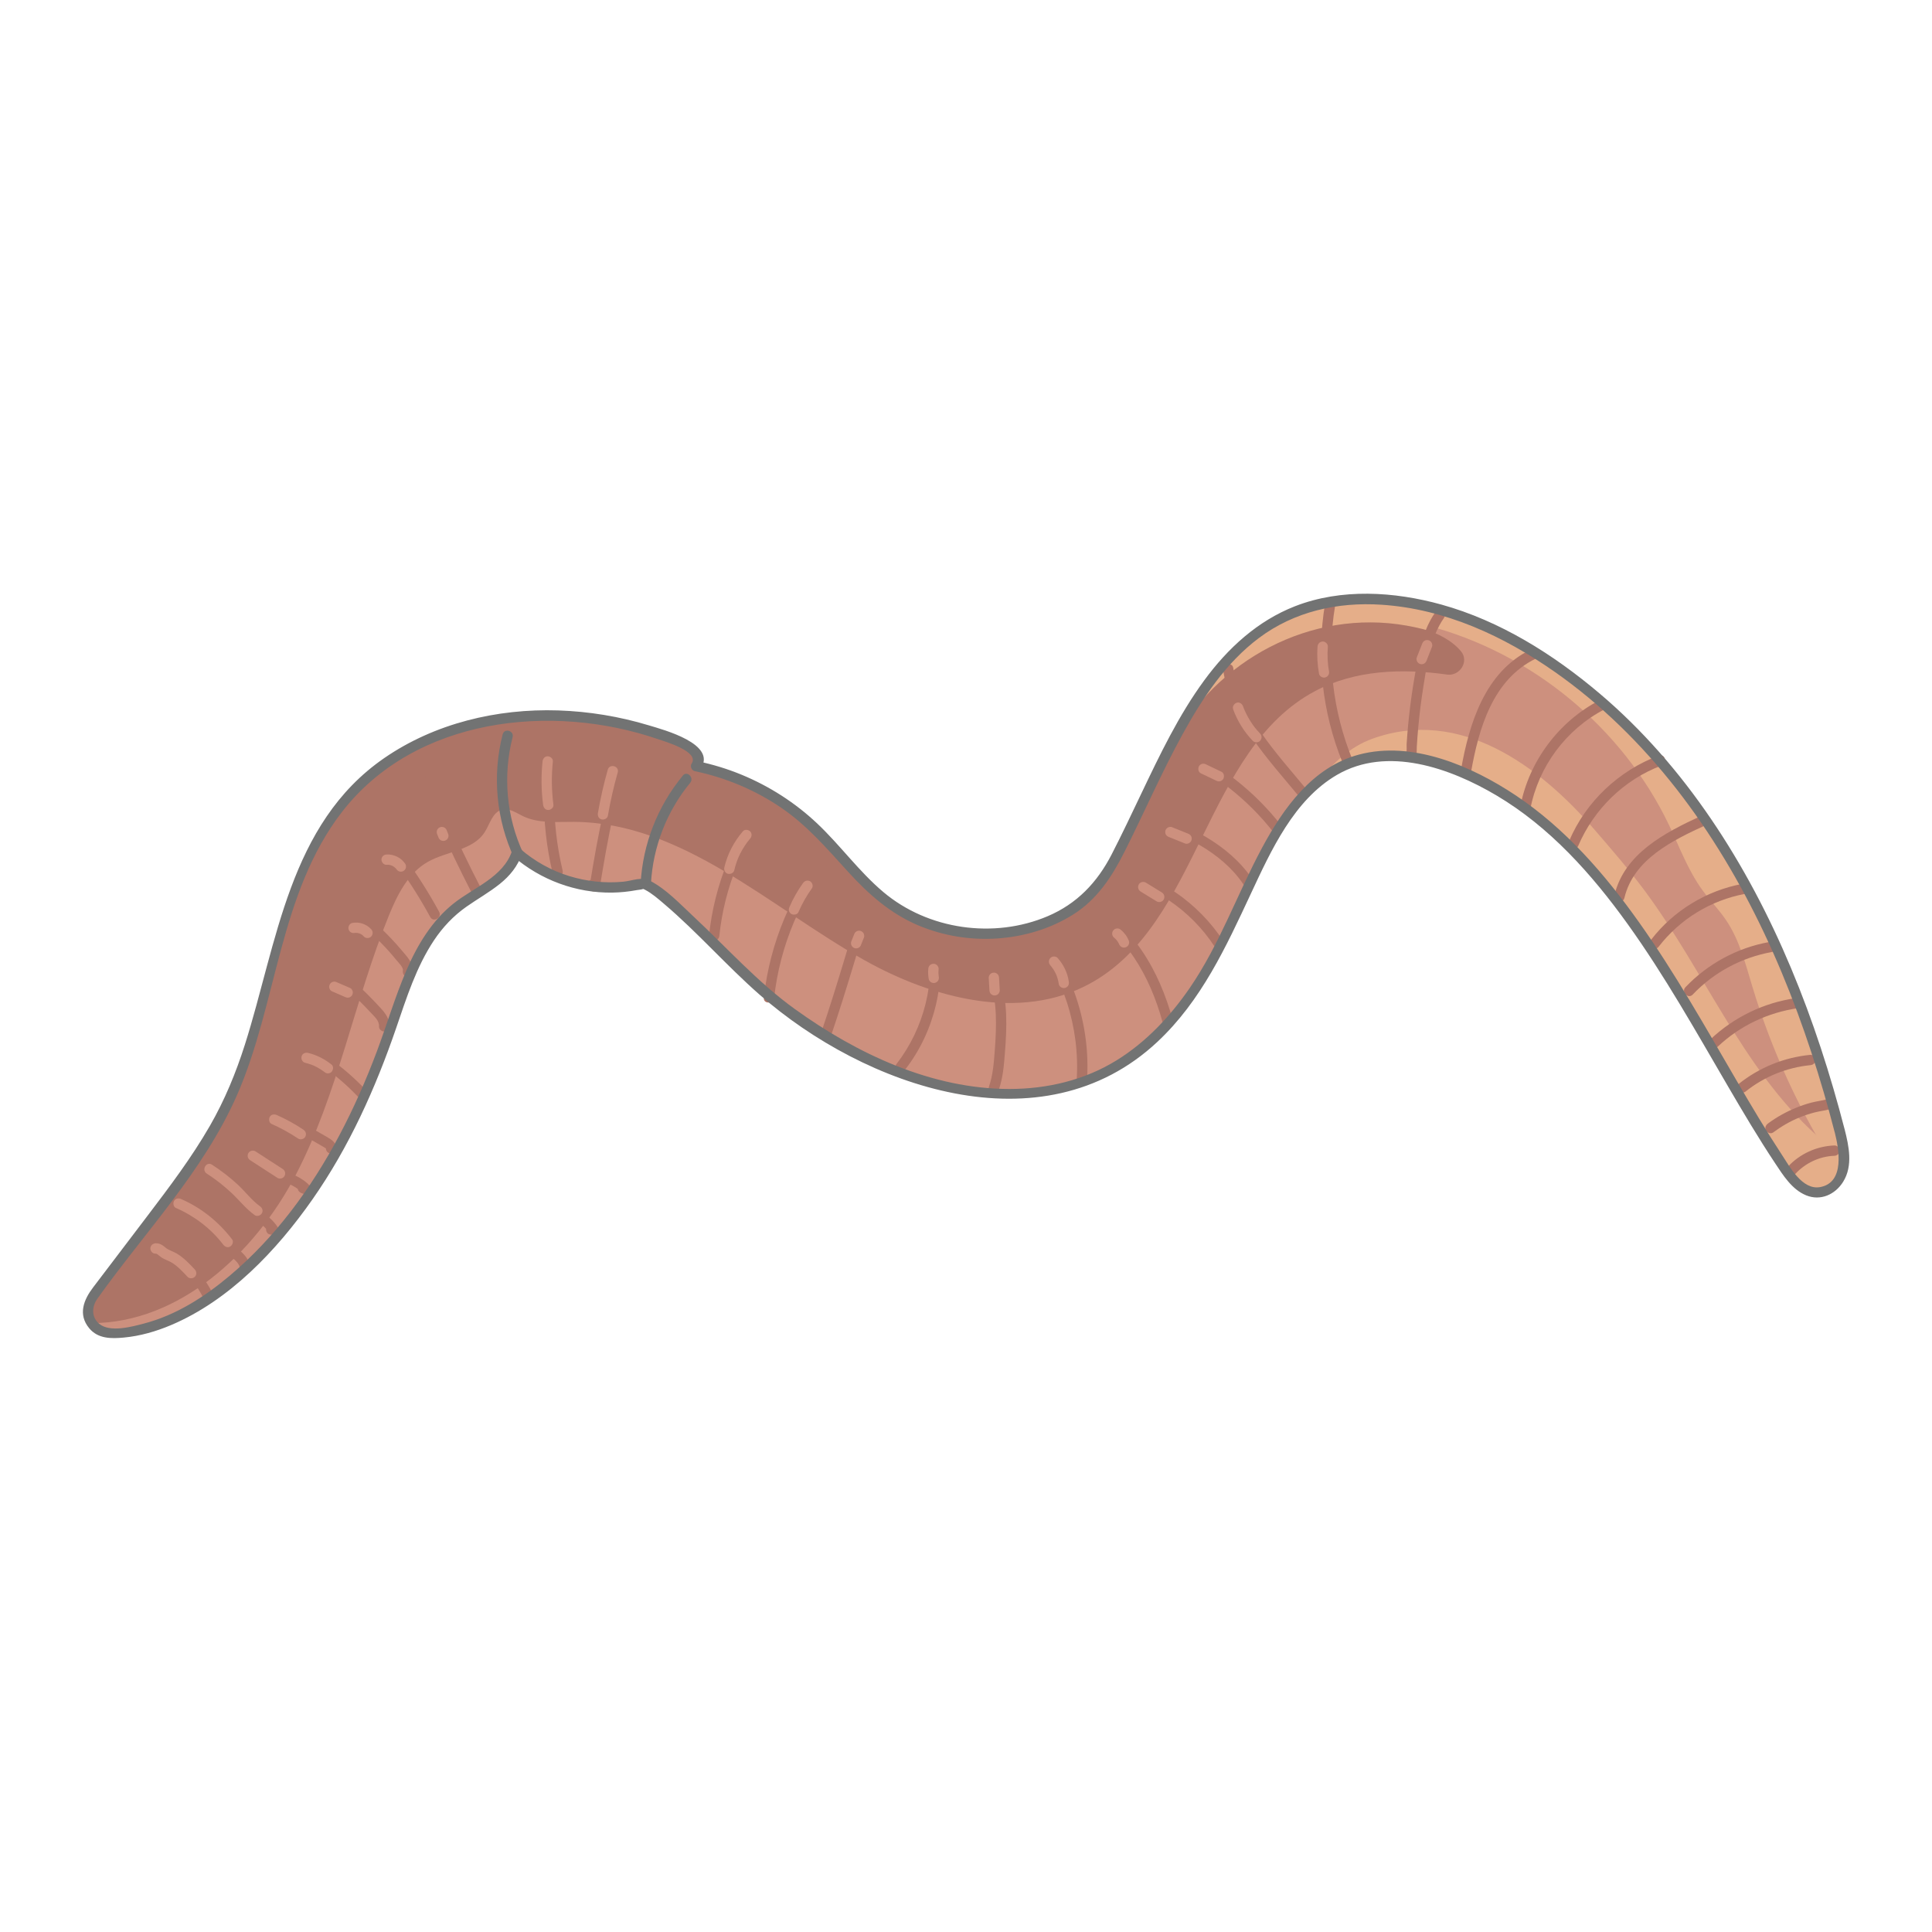 <svg viewBox="0 0 93.543 93.543" xmlns="http://www.w3.org/2000/svg" id="artwork"><path style="fill:#cd907e;" d="M89.071,54.744c-2.325-9.024-6.793-18.339-15.067-23.342-1.773-1.073-3.714-1.88-5.759-2.214-9.037-1.478-11.042,6.251-14.325,12.537-.49.938-1.179,1.771-2.075,2.334-2.686,1.687-6.395,1.495-8.914-.417-1.35-1.025-2.333-2.455-3.568-3.616-1.568-1.473-3.551-2.499-5.659-2.928.338-.396-.218-.931-.697-1.135-4.509-1.912-10.198-1.896-14.346,1.005-5.443,3.808-5.006,10.974-7.644,16.458-.976,2.028-2.346,3.836-3.707,5.628l-2.836,3.734c-.532.7-.057,1.724.822,1.75,1.81.053,3.698-.832,5.197-1.954,4.104-3.071,6.685-7.789,8.362-12.633.764-2.205,1.467-4.616,3.308-6.05,1.04-.81,2.469-1.355,2.86-2.614,1.622,1.432,3.958,2.011,6.061,1.502.633-.153,5.176,4.634,5.969,5.283,3.887,3.18,9.327,5.821,14.459,4.601,3.133-.745,5.398-3.078,6.982-5.778,2.59-4.413,3.996-11.919,10.868-9.984,8.536,2.403,12.504,12.962,17.017,19.612.41.605.97,1.273,1.698,1.212.6-.05,1.053-.619,1.169-1.209.117-.591-.028-1.198-.178-1.781Z"></path><path style="fill:#e5ae89;" d="M87.924,54.944c-3.582-3.247-5.418-7.955-8.304-11.834-.76-1.022-1.593-1.986-2.426-2.949-2.656-3.072-6.491-5.93-10.747-4.393-1.093.395-1.936,1.196-2.656,2.128,1.364-1.15,3.115-1.678,5.573-.986,8.536,2.403,12.504,12.962,17.017,19.612.41.605.97,1.273,1.698,1.212.6-.05,1.053-.619,1.169-1.209.025-.127.033-.256.037-.384-.443-.409-.915-.793-1.361-1.197Z"></path><path style="fill:#e5ae89;" d="M74.004,31.402c-1.773-1.073-3.714-1.88-5.759-2.214-5.452-.892-8.338,1.575-10.496,5.046.012.086.01.173.028.259,3.636-1.907,7.588-3.211,11.645-3.842l-.309-.362c5.047,1.318,9.442,4.945,11.693,9.651.513,1.073.926,2.208,1.628,3.168.363.497.799.939,1.143,1.45.646.96.935,2.107,1.269,3.215.945,3.135,2.334,6.136,4.114,8.884.052.081.109.16.163.24.054-.119.101-.243.126-.369.117-.591-.028-1.198-.178-1.781-2.325-9.024-6.793-18.339-15.067-23.342Z"></path><path style="fill:#ad7466;" d="M63.682,33.456c1.929-1.02,4.203-1.1,6.383-.795.615.086,1.072-.632.682-1.115-.418-.519-1.158-.911-1.83-1.081-.272-.069-.546-.127-.822-.176-4.609-.812-9.214,1.647-11.391,5.79-.957,1.82-1.813,3.785-2.776,5.631-.495.948-1.19,1.792-2.097,2.359-2.684,1.677-6.386,1.484-8.9-.425-1.35-1.025-2.333-2.455-3.568-3.616-1.568-1.473-3.551-2.499-5.659-2.928.338-.396-.218-.931-.697-1.135-4.509-1.913-10.198-1.896-14.346,1.005-5.443,3.808-5.006,10.974-7.644,16.458-.976,2.028-2.346,3.836-3.707,5.628l-2.836,3.734c-.306.403-.271.907-.026,1.272,4.221-.007,7.888-3.371,9.864-7.161,2.058-3.948,2.834-8.43,4.509-12.555.412-1.014.933-2.068,1.883-2.611.919-.525,2.195-.553,2.764-1.444.255-.399.38-.972.839-1.089.351-.089.687.157,1.013.314.755.365,1.638.271,2.476.277,5.258.037,9.461,4.111,14.044,6.689,3.334,1.874,7.562,2.973,10.922,1.146,5.332-2.9,5.552-11.334,10.918-14.17Z"></path><path style="fill:#727373;" d="M33.065,37.549c-1.224,1.481-1.943,3.313-2.047,5.232-.017.322.483.321.5,0,.096-1.778.766-3.505,1.9-4.879.203-.246-.148-.602-.354-.354h0Z"></path><path style="fill:#727373;" d="M24.338,35.555c-.515,2.006-.311,4.129.562,6.005.136.291.567.038.432-.252-.814-1.751-.991-3.752-.512-5.62.08-.312-.402-.445-.482-.133h0Z"></path><path style="fill:#ad7466;" d="M86.916,56.848c.49-.535,1.179-.862,1.903-.887v-.5c-.024.001-.049.002-.073.004-.135.006-.25.11-.25.25,0,.13.115.257.25.25.024-.001.049-.002.073-.004.135-.006.25-.11.25-.25,0-.132-.114-.255-.25-.25-.853.03-1.679.403-2.257,1.034-.091.1-.098.255,0,.354.092.092.262.1.354,0h0Z"></path><path style="fill:#ad7466;" d="M85.851,54.832c.396-.294.828-.547,1.286-.732.228-.092.463-.17.701-.233.248-.066.505-.092.751-.158.31-.083.179-.566-.133-.482-.247.066-.503.093-.751.158-.253.067-.502.151-.745.251-.484.199-.941.451-1.362.764-.108.08-.163.216-.09.342.062.107.233.171.342.09h0Z"></path><path style="fill:#ad7466;" d="M84.534,52.836c.888-.709,1.988-1.153,3.119-1.263.134-.013.25-.105.25-.25,0-.125-.115-.263-.25-.25-1.275.125-2.471.611-3.472,1.41-.106.085-.087.265,0,.354.103.105.249.084.354,0h0Z"></path><path style="fill:#ad7466;" d="M83.172,50.674c1.074-1.014,2.444-1.66,3.906-1.863.135-.019.206-.189.175-.307-.038-.144-.174-.193-.307-.175-1.544.214-2.994.922-4.127,1.991-.234.221.12.575.354.354h0Z"></path><path style="fill:#ad7466;" d="M81.959,48.153c1.026-1.08,2.372-1.799,3.838-2.06.316-.056.182-.538-.133-.482-1.544.274-2.98,1.052-4.059,2.188-.222.233.131.588.354.354h0Z"></path><path style="fill:#ad7466;" d="M80.309,45.837c1.032-1.335,2.519-2.247,4.178-2.557.316-.059.182-.541-.133-.482-1.73.323-3.321,1.292-4.398,2.686-.194.252.157.608.354.354h0Z"></path><path style="fill:#ad7466;" d="M78.65,43.474c.449-1.877,2.337-2.785,3.936-3.523.292-.135.038-.566-.252-.432-1.725.796-3.683,1.808-4.166,3.822-.075.313.407.446.482.133h0Z"></path><path style="fill:#ad7466;" d="M76.409,40.964c.755-1.779,2.226-3.219,4.04-3.899.299-.112.169-.595-.133-.482-1.931.724-3.531,2.227-4.339,4.128-.053.125-.036.267.09.342.104.062.289.034.342-.09h0Z"></path><path style="fill:#ad7466;" d="M74.093,39.181c.393-2.069,1.737-3.877,3.608-4.844.286-.148.033-.579-.252-.432-1.975,1.021-3.423,2.958-3.838,5.143-.06.315.422.449.482.133h0Z"></path><path style="fill:#ad7466;" d="M71.221,37.4c.372-2.116,1.049-4.502,3.146-5.515.29-.14.036-.571-.252-.432-2.213,1.069-2.982,3.574-3.376,5.814-.055.315.426.45.482.133h0Z"></path><path style="fill:#ad7466;" d="M69.479,29.67c-.634.909-.81,2.065-.994,3.134-.101.586-.184,1.174-.251,1.765-.037.325-.068.65-.094.976-.013.163-.025.326-.035.489-.004.057.016.399-.015.427l.303-.039-.028-.02.124.216.003-.039-.25.25.025-.002c.318-.028.321-.529,0-.5l-.025.002c-.143.013-.239.105-.25.25-.01.128.049.203.149.275.093.067.225.03.303-.039.183-.163.141-.434.154-.658.019-.326.044-.652.074-.978.06-.649.142-1.296.245-1.939.18-1.116.332-2.368.994-3.317.184-.265-.249-.515-.432-.252h0Z"></path><path style="fill:#ad7466;" d="M64.158,29.216c-.432,2.594-.149,5.269.845,7.706.12.294.604.165.482-.133-.959-2.35-1.262-4.934-.845-7.44.052-.315-.429-.45-.482-.133h0Z"></path><path style="fill:#ad7466;" d="M59.228,32.476c.369,2.414,2.194,4.299,3.685,6.109.205.249.557-.107.354-.354-1.439-1.748-3.199-3.559-3.556-5.889-.049-.317-.53-.182-.482.133h0Z"></path><path style="fill:#ad7466;" d="M56.919,36.582c1.863.838,3.491,2.116,4.749,3.727.198.253.549-.103.354-.354-1.28-1.638-2.954-2.952-4.85-3.805-.291-.131-.546.3-.252.432h0Z"></path><path style="fill:#ad7466;" d="M55.518,39.764c1.755.648,3.598,1.448,4.684,3.052.179.265.613.015.432-.252-1.167-1.723-3.095-2.585-4.983-3.282-.302-.112-.433.371-.133.482h0Z"></path><path style="fill:#ad7466;" d="M53.724,42.387c2.07.421,3.922,1.665,5.078,3.436.175.268.608.018.432-.252-1.224-1.875-3.18-3.219-5.377-3.666-.314-.064-.449.418-.133.482h0Z"></path><path style="fill:#ad7466;" d="M52.325,44.021c2.147,1.08,3.363,3.248,3.971,5.494.084.31.567.179.482-.133-.64-2.363-1.942-4.657-4.201-5.792-.287-.144-.54.287-.252.432h0Z"></path><path style="fill:#ad7466;" d="M49.839,45.218c1.638,1.966,2.456,4.53,2.291,7.079-.021.321.479.32.5,0,.175-2.686-.716-5.367-2.437-7.433-.206-.247-.558.108-.354.354h0Z"></path><path style="fill:#ad7466;" d="M47.442,45.635c.366,1.133.721,2.27.772,3.469.025.595-.005,1.19-.051,1.784-.045.58-.086,1.161-.277,1.714-.105.305.378.436.482.133.192-.555.238-1.142.285-1.724.051-.634.087-1.27.061-1.907-.052-1.244-.409-2.425-.79-3.601-.099-.305-.582-.174-.482.133h0Z"></path><path style="fill:#ad7466;" d="M44.915,45.349c.404,2.165-.165,4.429-1.508,6.168-.197.254.238.504.432.252,1.427-1.848,1.986-4.263,1.558-6.554-.059-.316-.541-.182-.482.133h0Z"></path><path style="fill:#ad7466;" d="M41.842,43.281c-.683,2.22-1.318,4.462-2.064,6.661-.103.305.379.436.482.133.745-2.2,1.38-4.442,2.064-6.661.095-.308-.388-.44-.482-.133h0Z"></path><path style="fill:#ad7466;" d="M37.484,48.303c.278-2.513,1.295-4.926,2.898-6.881.203-.247-.149-.603-.354-.354-1.696,2.067-2.751,4.577-3.045,7.234-.035.319.465.317.5,0h0Z"></path><path style="fill:#ad7466;" d="M34.828,45.315c.244-2.362,1.177-4.635,2.662-6.487.199-.249-.152-.605-.354-.354-1.576,1.966-2.549,4.335-2.808,6.841-.033.32.467.317.5,0h0Z"></path><path style="fill:#ad7466;" d="M30.37,35.708c-.992,2.273-1.414,4.715-1.815,7.146l.307-.175.028.018.073.177-.003-.049c-.02-.32-.521-.322-.5,0,.011.168.092.307.27.336.122.02.284-.031.307-.175.393-2.382.793-4.799,1.765-7.027.128-.292-.303-.547-.432-.252h0Z"></path><path style="fill:#ad7466;" d="M26.825,34.773c-.631,2.46-.653,5.041-.066,7.511.074.313.557.18.482-.133-.567-2.384-.543-4.872.066-7.245.08-.312-.402-.445-.482-.133h0Z"></path><path style="fill:#ad7466;" d="M20.387,36.226c.19,2.507,1.317,4.777,2.441,6.981.146.287.578.034.432-.252-1.08-2.121-2.189-4.316-2.372-6.729-.024-.319-.524-.322-.5,0h0Z"></path><path style="fill:#ad7466;" d="M17.361,39.617c1.36,1.438,2.523,3.044,3.469,4.782.154.283.586.031.432-.252-.965-1.774-2.159-3.417-3.547-4.884-.222-.234-.575.12-.354.354h0Z"></path><path style="fill:#ad7466;" d="M16.066,43.555c.641.523,1.283,1.046,1.887,1.612.293.275.577.559.846.857.138.153.272.309.401.47.086.107.331.339.308.492-.019.135.033.267.175.307.117.034.288-.041.307-.175.066-.457-.288-.804-.561-1.129-.292-.349-.607-.68-.934-.996-.658-.636-1.368-1.214-2.076-1.792-.247-.202-.603.15-.354.354h0Z"></path><path style="fill:#ad7466;" d="M15.957,47.348c.518.278.969.649,1.389,1.058.21.205.413.417.613.632.168.179.408.385.391.653-.009.135.121.25.25.25.143,0,.241-.115.25-.25.023-.342-.186-.624-.404-.864-.222-.243-.449-.482-.683-.713-.466-.46-.974-.887-1.553-1.198-.283-.152-.536.279-.252.432h0Z"></path><path style="fill:#ad7466;" d="M13.89,50.628c1.282.595,2.438,1.421,3.413,2.444.223.233.576-.12.354-.354-1.002-1.051-2.197-1.911-3.514-2.522-.29-.135-.544.296-.252.432h0Z"></path><path style="fill:#ad7466;" d="M13.222,54.206c.457.228.909.464,1.357.709.224.123.446.248.668.375.103.059.206.119.309.179.058.034.12.066.176.104.013.008.026.016.039.025.042.05.046.029.012-.066-.02.133.033.269.175.307.118.032.288-.04.307-.175.048-.324-.187-.469-.435-.615-.257-.151-.515-.299-.775-.444-.52-.29-1.048-.567-1.581-.832-.287-.143-.541.288-.252.432h0Z"></path><path style="fill:#ad7466;" d="M12.493,56.666c.4.162.795.333,1.188.512.339.155.704.301.96.583l.243-.418c-.051-.019-.103-.039-.154-.058-.126-.048-.274.053-.307.175-.038.14.048.26.175.307.051.019.103.039.154.058.249.094.398-.248.243-.418-.287-.315-.682-.487-1.061-.661-.431-.197-.867-.384-1.307-.562-.125-.051-.275.055-.307.175-.039.143.049.257.175.307h0Z"></path><path style="fill:#ad7466;" d="M11.492,58.669c.075.03.151.061.226.092.022.009-.013-.006.024.01.02.009.04.017.059.026.036.015.071.031.107.047.153.069.303.144.447.23.069.041.137.085.203.131.014.01.027.02.041.029.065.047-.017-.014.019.014.033.026.065.053.096.081.059.052.116.108.169.168.014.016.028.032.041.048.004.005.037.047.015.018.025.034.049.069.072.104l.282-.367c-.033-.005-.066-.01-.099-.015-.129-.02-.275.033-.307.175-.027.12.036.286.175.307.033.005.066.01.099.015.101.016.198-.002.263-.09.058-.077.075-.193.019-.278-.419-.644-1.132-.952-1.818-1.229-.122-.049-.28.053-.307.175-.033.145.044.255.175.307h0Z"></path><path style="fill:#ad7466;" d="M10.02,60.045c.336.192.662.406.967.64.137.105.278.216.403.338.029.028.056.057.083.087.006.007.038.045.019.021.011.014.021.028.03.043.024.035.046.073.064.112-.011-.024 0.0.002.003.012.007.025.014.05.02.075.029.132.182.209.307.175.136-.037.204-.175.175-.307-.087-.397-.435-.663-.738-.9-.343-.268-.702-.512-1.08-.728-.117-.067-.273-.028-.342.09-.068.116-.028.275.09.342h0Z"></path><path style="fill:#ad7466;" d="M8.546,61.385c.298.182.531.376.773.651.028.032.055.064.082.097.013.016.027.033.04.049.051.064-.013-.018.015.02.053.071.104.144.152.219.096.149.18.306.253.468.054.12.237.158.342.09.124-.08.147-.214.09-.342-.313-.696-.845-1.286-1.496-1.683-.112-.068-.28-.028-.342.09-.064.122-.03.269.09.342h0Z"></path><path style="fill:#727373;" d="M89.312,54.678c-1.369-5.29-3.385-10.495-6.472-15.032-1.528-2.245-3.322-4.318-5.397-6.074-2.237-1.893-4.812-3.51-7.654-4.3-2.281-.633-4.849-.794-7.091.082-1.813.709-3.246,2.028-4.386,3.58-1.247,1.698-2.16,3.617-3.063,5.511-.468.98-.931,1.963-1.428,2.928-.698,1.355-1.676,2.384-3.093,2.987-2.604,1.107-5.791.658-7.958-1.169-1.189-1.002-2.097-2.282-3.228-3.343-1.056-.991-2.29-1.781-3.627-2.334-.693-.287-1.409-.504-2.142-.658l.149.367c.819-1.202-1.806-1.89-2.493-2.099-1.428-.433-2.916-.679-4.407-.727-2.954-.095-5.98.623-8.43,2.316-4.605,3.184-5.167,8.935-6.733,13.86-.436,1.372-.981,2.695-1.7,3.944-.882,1.531-1.949,2.943-3.016,4.348-.879,1.158-1.758,2.316-2.638,3.473-.452.595-.738,1.302-.189,1.969.426.517,1.065.513,1.682.455.791-.075,1.556-.296,2.286-.605,2.822-1.194,5.112-3.611,6.842-6.081,1.777-2.537,3.056-5.385,4.058-8.306.499-1.454.97-2.953,1.83-4.243.421-.631.941-1.183,1.562-1.62.537-.378,1.113-.699,1.626-1.111.484-.388.864-.852,1.065-1.444l-.418.11c1.325,1.145,3.042,1.782,4.797,1.756.397-.006.794-.047,1.184-.12.058-.011.407-.044.269-.068.053.009.091.029.138.054.334.175.628.435.914.678,1.627,1.382,3.032,3.001,4.635,4.405,5.081,4.452,13.662,7.515,19.256,2.275,2.128-1.993,3.315-4.587,4.526-7.179.977-2.091,2.082-4.529,4.162-5.743,2.439-1.423,5.492-.33,7.727.994,2.577,1.526,4.617,3.812,6.348,6.223,1.798,2.504,3.306,5.197,4.858,7.856.733,1.256,1.475,2.509,2.28,3.721.392.591.819,1.279,1.503,1.56.7.288,1.413-.036,1.798-.658.478-.772.279-1.715.069-2.539-.079-.312-.562-.179-.482.133.207.814.507,2.441-.699,2.666-.869.163-1.478-.987-1.87-1.584-.761-1.16-1.469-2.354-2.168-3.552-1.514-2.593-2.986-5.218-4.725-7.67-1.659-2.34-3.579-4.558-5.981-6.16-2.122-1.416-5.006-2.664-7.593-1.973-2.239.598-3.659,2.592-4.699,4.531-1.201,2.24-2.046,4.667-3.494,6.772-.944,1.372-2.113,2.619-3.537,3.498-1.558.963-3.356,1.386-5.179,1.388-3.775.004-7.395-1.703-10.403-3.871-1.814-1.308-3.299-2.983-4.929-4.503-.628-.586-1.294-1.297-2.065-1.699-.43-.224-.855-.006-1.315.038-.88.083-1.769-.013-2.614-.273-.869-.268-1.67-.714-2.357-1.308-.146-.126-.355-.075-.418.11-.422,1.241-1.84,1.752-2.796,2.504-1.07.842-1.78,2.027-2.312,3.262-.551,1.28-.942,2.621-1.431,3.925-.522,1.39-1.121,2.752-1.817,4.064-1.355,2.555-3.091,4.93-5.314,6.799-1.213,1.02-2.588,1.901-4.135,2.307-.588.154-1.656.452-2.179.012-.384-.323-.356-.832-.086-1.212,2.304-3.231,5.144-6.181,6.757-9.849,1.954-4.444,2.039-9.783,5.09-13.723,3.529-4.558,10.123-5.294,15.29-3.523.351.12,2.03.606,1.636,1.184-.088.129-.002.336.149.367,1.495.314,2.912.906,4.177,1.765,1.265.859,2.237,1.999,3.259,3.12.978,1.072,2.041,2.015,3.391,2.584,1.199.505,2.522.722,3.82.633,1.296-.088,2.584-.469,3.686-1.165,1.151-.727,1.863-1.818,2.464-3.008.958-1.897,1.801-3.852,2.825-5.716.954-1.735,2.09-3.456,3.694-4.658,1.72-1.289,3.811-1.751,5.933-1.612,3.077.201,5.916,1.514,8.411,3.264,2.229,1.564,4.186,3.497,5.861,5.639,3.383,4.329,5.62,9.478,7.149,14.725.184.631.357,1.265.521,1.901.081.311.563.179.482-.133Z"></path><path style="fill:#cd907e;" d="M7.53,60.698c.007-.001.069 0.0.037-.002-.03-.002.025.017.004.003-.024-.015.029.018.034.021.014.009.028.019.041.029-.026-.019.012.009.02.016.013.011.027.022.04.032.04.031.08.064.122.092.158.104.334.148.496.248.282.174.52.431.755.683.092.099.26.093.354,0,.098-.098.092-.255,0-.354-.267-.286-.543-.573-.881-.776-.169-.101-.357-.145-.512-.262.026.019-.011-.01-.02-.017-.017-.013-.034-.027-.05-.04-.043-.034-.086-.069-.133-.096-.092-.053-.2-.086-.307-.077-.135.011-.25.107-.25.25,0,.127.115.261.25.25h0Z"></path><path style="fill:#cd907e;" d="M8.517,58.486c.895.39,1.696.997,2.29,1.775.082.107.215.164.342.09.105-.062.172-.234.09-.342-.647-.847-1.49-1.528-2.469-1.954-.124-.054-.268-.036-.342.09-.062.106-.035.288.09.342h0Z"></path><path style="fill:#cd907e;" d="M10.009,56.822c.432.278.836.593,1.21.946.375.354.695.766,1.117,1.068.11.079.278.019.342-.09.074-.126.02-.263-.09-.342-.405-.29-.712-.71-1.076-1.047-.387-.358-.807-.681-1.25-.967-.271-.175-.522.258-.252.432h0Z"></path><path style="fill:#cd907e;" d="M12.114,56.176c.44.285.879.569,1.319.854.11.071.281.026.342-.09.066-.124.028-.266-.09-.342l-1.319-.854c-.11-.071-.281-.026-.342.09-.066.124-.028.266.09.342h0Z"></path><path style="fill:#cd907e;" d="M13.151,54.42c.45.198.881.435,1.288.709.109.073.282.025.342-.09.067-.126.026-.264-.09-.342-.408-.274-.839-.511-1.288-.709-.119-.052-.274-.039-.342.09-.057.108-.038.286.09.342h0Z"></path><path style="fill:#cd907e;" d="M14.774,51.459c.093.022.184.048.274.08.044.016.091.031.133.051-.064-.031.009.005.022.011.019.009.038.018.057.027.083.04.164.085.242.134.04.025.08.051.119.079.019.014.038.028.058.042.022.017.019.014-.008-.007.009.007.019.015.028.022.054.043.105.073.177.073.061,0,.135-.027.177-.073.083-.09.109-.267,0-.354-.338-.269-.723-.467-1.145-.567-.127-.03-.277.04-.307.175-.029.128.038.275.175.307h0Z"></path><path style="fill:#cd907e;" d="M16.063,47.993l.644.279c.064.028.122.045.193.025.058-.016.121-.061.149-.115.031-.058.046-.128.025-.193-.019-.058-.057-.124-.115-.149l-.644-.279c-.064-.028-.122-.045-.193-.025-.058.016-.121.061-.149.115-.031.058-.046.128-.025.193.019.058.057.124.115.149h0Z"></path><path style="fill:#cd907e;" d="M17.186,45.168c.01-.002.02-.003.03-.005l-.067.009c.061-.007.123-.007.184.001l-.067-.009c.068.009.134.028.198.054l-.06-.025c.06.026.116.059.168.099l-.051-.039c.035.028.067.058.097.092.087.098.266.095.354,0,.096-.105.093-.249,0-.354-.112-.127-.26-.215-.418-.271-.162-.058-.334-.061-.502-.033-.058.01-.121.066-.149.115-.031.054-.045.133-.025.193.02.06.057.119.115.149.063.033.123.037.193.025h0Z"></path><path style="fill:#cd907e;" d="M18.72,41.871c.049-.003.097-.002.145.004l-.067-.009c.072.01.143.029.21.058l-.06-.025c.061.026.118.06.17.099l-.051-.039c.052.041.099.087.14.139l-.039-.051c.008.011.017.022.025.034.038.054.084.097.149.115.06.017.14.009.193-.025.053-.034.1-.086.115-.149.014-.063.013-.138-.025-.193-.1-.145-.232-.269-.391-.346-.16-.077-.336-.122-.515-.111-.067.004-.129.025-.177.073-.043.043-.076.115-.073.177.006.128.11.259.25.25h0Z"></path><path style="fill:#cd907e;" d="M21.153,40.354l.071.178c.008.033.023.061.045.085.018.027.041.049.07.064.029.018.06.028.093.03.033.007.067.006.1-.004l.06-.025c.038-.022.068-.052.09-.09l.025-.06c.012-.044.012-.089,0-.133l-.071-.178c-.008-.033-.023-.061-.045-.085-.018-.027-.041-.049-.07-.064-.029-.018-.06-.028-.093-.03-.033-.007-.067-.006-.1.004l-.06.025c-.038.022-.068.052-.09.09l-.025.06c-.012.044-.012.089,0,.133h0Z"></path><path style="fill:#cd907e;" d="M26.269,36.867c-.073.699-.064,1.403.027,2.1.018.134.102.25.25.25.121,0,.268-.115.25-.25-.091-.697-.1-1.401-.027-2.1.014-.135-.125-.25-.25-.25-.147,0-.236.115-.25.25h0Z"></path><path style="fill:#cd907e;" d="M29.427,37.267c-.196.691-.355,1.391-.477,2.099-.023.133.035.269.175.307.12.033.284-.041.307-.175.122-.708.281-1.408.477-2.099.088-.31-.395-.443-.482-.133h0Z"></path><path style="fill:#cd907e;" d="M35.966,40.253c-.432.503-.744,1.1-.896,1.747-.03.127.04.277.175.307.128.029.276-.038.307-.175.069-.294.164-.558.291-.809.067-.132.141-.259.223-.382.088-.133.152-.217.253-.335.088-.102.101-.253,0-.354-.09-.09-.265-.103-.354,0h0Z"></path><path style="fill:#cd907e;" d="M38.879,42.759c-.259.359-.478.745-.652,1.152-.028.064-.045.122-.025.193.016.058.061.121.115.149.107.057.287.039.342-.09.174-.407.393-.793.652-1.152.077-.106.022-.283-.09-.342-.13-.068-.26-.024-.342.09h0Z"></path><path style="fill:#cd907e;" d="M41.353,45.245l-.142.356c-.01.033-.012.067-.004.1.002.033.011.064.03.093.016.029.037.052.064.07.024.022.052.037.085.045.064.015.136.011.193-.025l.051-.039c.031-.031.052-.068.064-.11l.142-.356c.01-.033.012-.067.004-.1-.002-.033-.011-.064-.03-.093-.016-.029-.037-.052-.064-.07-.024-.022-.052-.037-.085-.045-.064-.015-.136-.011-.193.025l-.051.039c-.031.031-.052.068-.064.11h0Z"></path><path style="fill:#cd907e;" d="M44.946,46.915c-.018.166-.006.332.023.497.01.058.066.12.115.149.054.031.133.045.193.025.06-.02.119-.057.149-.115l.025-.06c.012-.044.012-.089,0-.133-.004-.022-.007-.044-.01-.066l.009.067c-.016-.121-.017-.243-.004-.365.007-.059-.033-.136-.073-.177-.043-.043-.115-.076-.177-.073-.065.003-.132.024-.177.073l-.039.051c-.023.039-.034.081-.034.126h0Z"></path><path style="fill:#cd907e;" d="M47.872,47.342l.034.606c.004.066.025.129.073.177.043.043.115.076.177.073.065-.003.132-.024.177-.073.043-.047.077-.111.073-.177l-.034-.606c-.004-.066-.025-.129-.073-.177-.043-.043-.115-.076-.177-.073-.065.003-.132.024-.177.073-.043.047-.077.111-.073.177h0Z"></path><path style="fill:#cd907e;" d="M50.854,46.739c.015.017.03.034.045.052.007.009.015.018.022.027.021.025-.001.003-.007-.01.02.039.055.075.079.112.051.079.097.162.137.247.005.01.009.021.014.031.015.031-.018-.044-.005-.012.008.021.017.043.025.064.016.043.03.086.043.13.026.091.045.183.059.277.008.057.068.122.115.149.054.031.133.045.193.025.06-.02.119-.057.149-.115.034-.064.035-.122.025-.193-.059-.424-.256-.82-.538-1.139-.087-.098-.266-.096-.354,0-.096.105-.093.249,0,.354h0Z"></path><path style="fill:#cd907e;" d="M53.922,45.382c.068.054.129.116.182.184l-.039-.051c.056.073.102.152.137.236l-.025-.06.003.006c.008.033.023.061.045.085.018.027.041.049.07.064.054.031.133.045.193.025.06-.02.119-.057.149-.115l.025-.06c.012-.044.012-.089,0-.133-.043-.104-.09-.203-.159-.294-.068-.09-.139-.173-.227-.243-.023-.024-.05-.042-.081-.052-.03-.016-.062-.023-.096-.021-.061,0-.135.027-.177.073-.044.048-.076.11-.073.177.003.062.022.136.073.177h0Z"></path><path style="fill:#cd907e;" d="M55.226,43.166c.259.159.517.317.776.476.112.068.28.028.342-.09.064-.122.029-.269-.09-.342-.259-.159-.517-.317-.776-.476-.112-.068-.28-.028-.342.09-.064.122-.029.269.09.342h0Z"></path><path style="fill:#cd907e;" d="M56.599,40.527l.786.316c.056.023.143.004.193-.025.052-.03.101-.09.115-.149.015-.064.011-.136-.025-.193-.037-.058-.086-.089-.149-.115l-.786-.316c-.056-.023-.143-.004-.193.025-.052.03-.101.09-.115.149-.015.064-.011.136.025.193.037.058.086.089.149.115h0Z"></path><path style="fill:#cd907e;" d="M58.141,37.441l.747.358c.062.029.125.044.193.025.058-.016.121-.061.149-.115.059-.112.036-.282-.09-.342l-.747-.358c-.062-.029-.125-.044-.193-.025-.058.016-.121.061-.149.115-.059.112-.036.282.09.342h0Z"></path><path style="fill:#cd907e;" d="M59.702,34.333c.209.573.53,1.096.954,1.536.091.094.263.098.354,0,.093-.101.097-.253,0-.354-.095-.099-.185-.202-.27-.31.016.021.004.005-.005-.007-.01-.013-.019-.026-.029-.039-.021-.029-.043-.059-.063-.088-.039-.056-.077-.113-.113-.172-.07-.113-.135-.229-.194-.348-.03-.061-.059-.124-.086-.187.011.024.003.007-.003-.007-.008-.019-.015-.037-.022-.056-.013-.034-.026-.068-.038-.102-.045-.122-.172-.218-.307-.175-.12.039-.223.176-.175.307h0Z"></path><path style="fill:#cd907e;" d="M63.793,31.31c-.034.44-.007.88.072,1.314.023.129.187.214.307.175.138-.045.2-.169.175-.307-.009-.051-.018-.103-.026-.154-.002-.012-.004-.024-.005-.036.003.027.003.025-.001-.005-.003-.024-.006-.048-.009-.072-.011-.1-.019-.2-.024-.3-.01-.205-.006-.409.01-.614.01-.131-.122-.256-.25-.25-.144.006-.239.11-.25.25h0Z"></path><path style="fill:#cd907e;" d="M68.856,31.172l-.263.671c-.022.057-.004.142.025.193.03.052.09.101.149.115.064.015.136.011.193-.025.058-.037.09-.086.115-.149l.263-.671c.022-.057.004-.142-.025-.193-.03-.052-.09-.101-.149-.115-.064-.015-.136-.011-.193.025-.058.037-.09.086-.115.149h0Z"></path></svg>